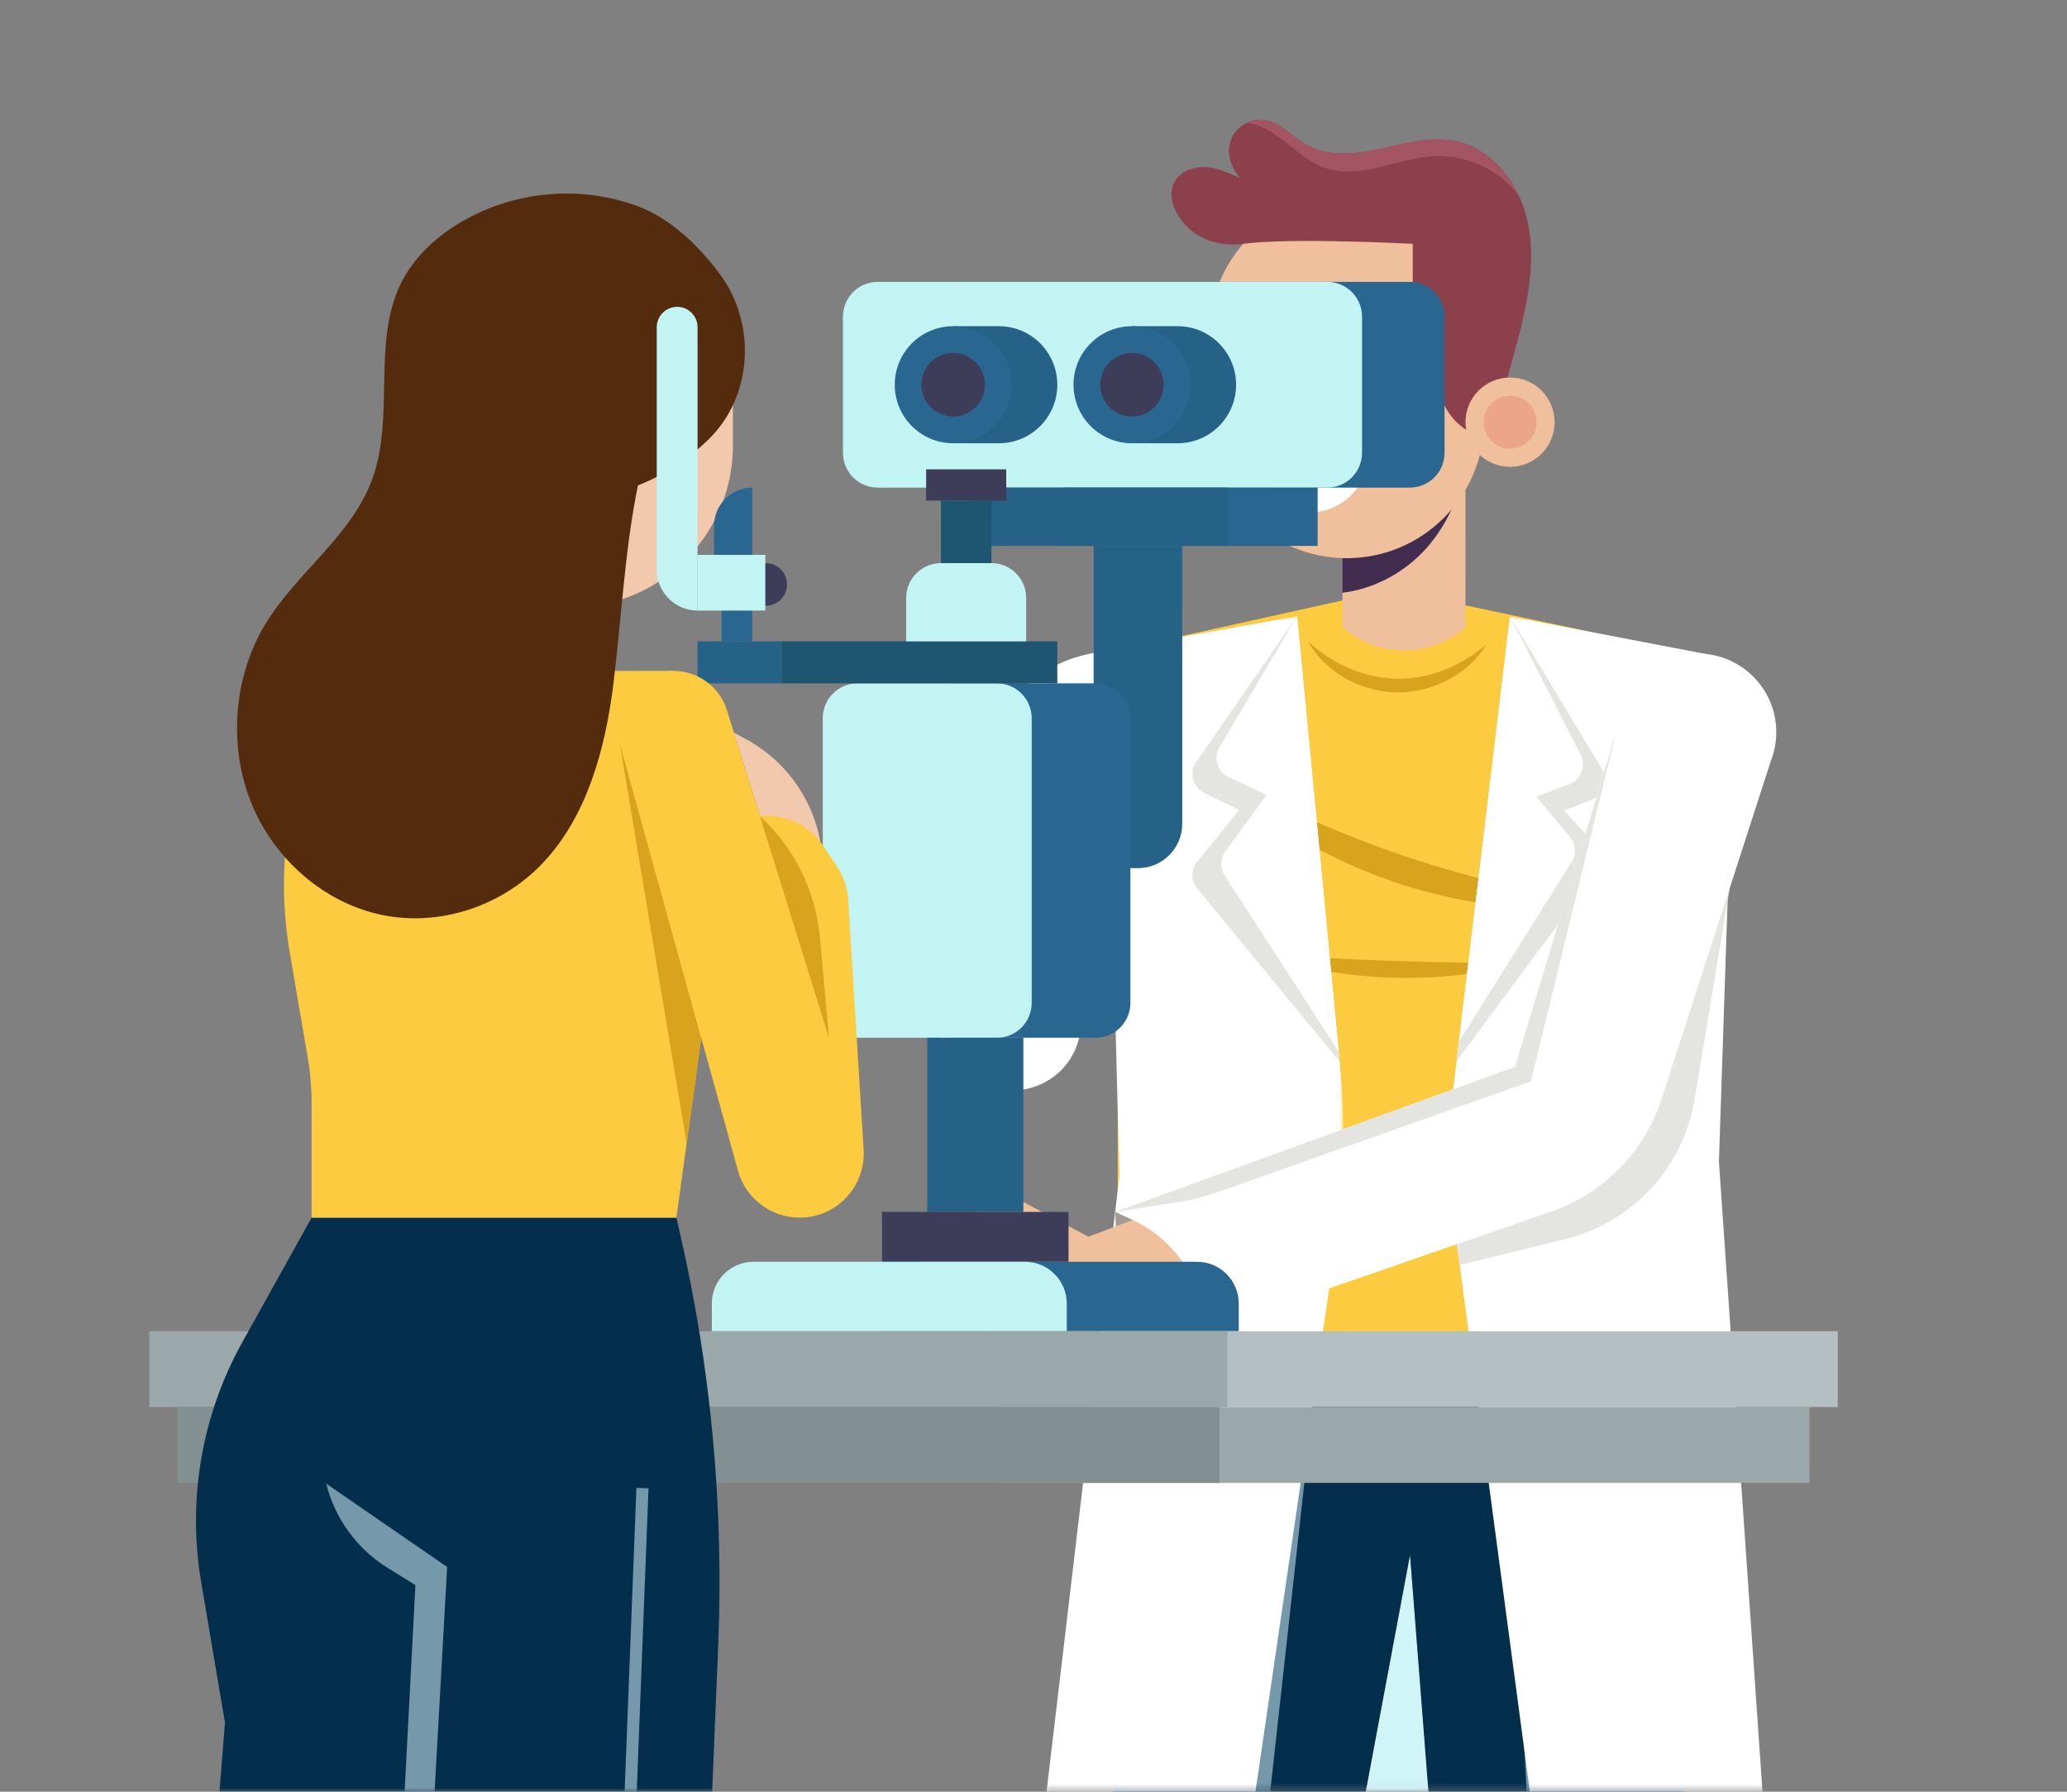 <?xml version="1.0" encoding="UTF-8"?>
<svg width="270px" height="234px" viewBox="0 0 270 234" version="1.1" xmlns="http://www.w3.org/2000/svg" xmlns:xlink="http://www.w3.org/1999/xlink">
    <rect x="0" y="0" width="270" height="234" fill="#808080" stroke="none"/>
    <title>90CBF338-8D19-4C29-9A20-522F3D4F7A68</title>
    <defs>
        <polygon id="path-1" points="0 0 12.13 0 12.13 30.946 0 30.946"></polygon>
        <polygon id="path-3" points="0 0 81.746 0 81.746 53.655 0 53.655"></polygon>
        <polygon id="path-5" points="0 0 28.304 0 28.304 53.655 0 53.655"></polygon>
        <polygon id="path-7" points="0 0 26.315 0 26.315 53.655 0 53.655"></polygon>
        <polygon id="path-9" points="0 0 41.039 0 41.039 153.524 0 153.524"></polygon>
        <polygon id="path-11" points="0 0 42.336 0 42.336 153.486 0 153.486"></polygon>
        <polygon id="path-13" points="0 234 270 234 270 0 0 0"></polygon>
    </defs>
    <g id="Page-1" stroke="none" stroke-width="1" fill="none" fill-rule="evenodd">
        <g id="Home" transform="translate(-185, -2022)">
            <g id="Group-129" transform="translate(185, 2022)">
                <polygon id="Fill-1" fill="#FCCB3F" points="219 180 146 180 146 84.923 181.734 77 214.538 83.957 219 87.204"></polygon>
                <g id="Group-128">
                    <path d="M194.169,84.143 C192.757,85.366 191.005,86.536 188.984,87.362 C186.969,88.193 184.697,88.678 182.43,88.643 C180.163,88.603 177.908,88.043 175.922,87.147 C173.929,86.254 172.216,85.027 170.845,83.759 C171.746,85.392 173.266,87.078 175.295,88.323 C177.312,89.576 179.828,90.379 182.401,90.422 C184.974,90.464 187.515,89.744 189.571,88.559 C191.64,87.381 193.215,85.746 194.169,84.143" id="Fill-2" fill="#D8A31D"></path>
                    <path d="M209.56,118.177 C205.8,117.495 201.537,116.709 197.07,115.661 C192.602,114.619 187.932,113.318 183.343,111.767 C178.757,110.207 174.258,108.4 170.078,106.509 C165.893,104.624 162.03,102.654 158.629,100.909 C161.309,103.63 164.769,106.43 168.797,108.918 C172.819,111.412 177.403,113.589 182.179,115.213 C186.957,116.829 191.919,117.887 196.626,118.353 C201.335,118.827 205.781,118.708 209.56,118.177" id="Fill-4" fill="#D8A31D"></path>
                    <path d="M198.056,125.902 C193.468,125.713 187.586,125.698 181.708,125.488 C175.829,125.297 169.96,124.913 165.37,124.79 C169.686,126.347 175.632,127.48 181.634,127.673 C187.635,127.889 193.644,127.162 198.056,125.902" id="Fill-6" fill="#D8A31D"></path>
                    <path d="M186.324,71.577 C183.52,74.738 179.511,76.903 175.36,77.403 L175.36,81.908 C179.943,85.982 186.844,85.982 191.427,81.908 L191.427,60.663 C190.686,64.692 189.029,68.527 186.324,71.577" id="Fill-8" fill="#F0BF9C"></path>
                    <path d="M186.324,71.577 C189.029,68.527 190.686,64.692 191.427,60.663 L191.427,60.478 L175.36,60.478 L175.36,77.403 C179.511,76.903 183.52,74.738 186.324,71.577" id="Fill-10" fill="#422C4F"></path>
                    <path d="M163.76,55.139 C163.76,58.359 161.154,60.97 157.939,60.97 C154.724,60.97 152.118,58.359 152.118,55.139 C152.118,51.919 154.724,49.308 157.939,49.308 C161.154,49.308 163.76,51.919 163.76,55.139" id="Fill-12" fill="#EBA588"></path>
                    <path d="M161.393,55.139 C161.393,57.05 159.846,58.599 157.939,58.599 C156.031,58.599 154.484,57.05 154.484,55.139 C154.484,53.228 156.031,51.679 157.939,51.679 C159.846,51.679 161.393,53.228 161.393,55.139" id="Fill-14" fill="#E78882"></path>
                    <path d="M175.904,25.715 L175.904,25.715 C165.982,25.715 157.939,33.772 157.939,43.71 L157.939,54.906 C157.939,64.845 165.982,72.901 175.904,72.901 L175.904,72.901 C185.825,72.901 193.868,64.845 193.868,54.906 L193.868,43.71 C193.868,33.772 185.825,25.715 175.904,25.715" id="Fill-16" fill="#F0BF9C"></path>
                    <path d="M195.281,57.983 L192.444,56.65 C189.667,55.347 187.894,52.552 187.894,49.481 L187.894,46.656 C187.894,45.134 187.291,43.674 186.216,42.598 L186.216,42.598 C185.141,41.522 184.538,40.062 184.538,38.539 L184.538,31.842 C184.538,31.842 168.633,31.009 162.402,31.842 C160.649,32.077 158.992,31.879 157.367,31.181 C155.742,30.482 154.38,29.19 153.595,27.602 C153.067,26.533 152.802,25.258 153.228,24.144 C153.818,22.601 155.598,21.786 157.247,21.818 C158.896,21.849 160.449,22.551 161.943,23.251 C160.756,21.74 160.141,19.984 160.776,18.274 C161.412,16.564 163.313,15.426 165.118,15.672 C167.256,15.965 168.772,17.85 170.653,18.909 C173.546,20.538 177.127,20.125 180.37,19.418 C183.613,18.712 186.95,17.756 190.195,18.449 C194.925,19.459 198.356,23.898 199.47,28.611 C200.583,33.325 199.777,38.273 198.629,42.979 C197.481,47.684 195.548,53.146 195.281,57.983" id="Fill-18" fill="#8C404C"></path>
                    <path d="M168.579,19.089 C169.947,20.187 171.345,21.312 172.999,21.897 C175.286,22.708 177.814,22.399 180.177,21.848 C182.541,21.298 184.874,20.514 187.297,20.395 C190.909,20.217 194.571,21.611 197.154,24.146 C197.622,24.606 198.039,25.111 198.431,25.636 C196.811,22.147 193.906,19.242 190.196,18.449 C186.95,17.755 183.613,18.712 180.37,19.418 C177.127,20.125 173.546,20.538 170.653,18.909 C168.772,17.849 167.256,15.965 165.117,15.673 C164.357,15.569 163.584,15.722 162.891,16.049 C163.316,16.1 163.735,16.192 164.135,16.325 C165.799,16.878 167.211,17.99 168.579,19.089" id="Fill-20" fill="#A35564"></path>
                    <path d="M203.069,55.139 C203.069,58.359 200.463,60.97 197.248,60.97 C194.033,60.97 191.427,58.359 191.427,55.139 C191.427,51.919 194.033,49.308 197.248,49.308 C200.463,49.308 203.069,51.919 203.069,55.139" id="Fill-22" fill="#F0BF9C"></path>
                    <path d="M200.703,55.139 C200.703,57.05 199.156,58.599 197.248,58.599 C195.341,58.599 193.794,57.05 193.794,55.139 C193.794,53.228 195.341,51.679 197.248,51.679 C199.156,51.679 200.703,53.228 200.703,55.139" id="Fill-24" fill="#EBA588"></path>
                    <path d="M177.466,40.559 C175.337,40.544 173.443,41.553 172.235,43.119 L182.661,43.191 C181.474,41.608 179.595,40.574 177.466,40.559" id="Fill-26" fill="#8C404C"></path>
                    <path d="M180.537,47.968 C180.537,48.823 179.846,49.515 178.993,49.515 C178.139,49.515 177.448,48.823 177.448,47.968 C177.448,47.114 178.139,46.421 178.993,46.421 C179.846,46.421 180.537,47.114 180.537,47.968" id="Fill-28" fill="#422C4F"></path>
                    <path d="M162.493,40.559 C160.64,40.544 158.991,41.553 157.939,43.119 L167.017,43.191 C165.983,41.608 164.347,40.574 162.493,40.559" id="Fill-30" fill="#8C404C"></path>
                    <path d="M165.367,47.968 C165.367,48.823 164.765,49.515 164.022,49.515 C163.28,49.515 162.678,48.823 162.678,47.968 C162.678,47.114 163.28,46.421 164.022,46.421 C164.765,46.421 165.367,47.114 165.367,47.968" id="Fill-32" fill="#422C4F"></path>
                    <path d="M172.235,56.121 L166.71,56.121 C167.134,56.843 167.609,57.61 168.344,58.01 C169.051,58.395 169.932,58.442 170.676,58.134 C171.42,57.826 172.006,56.893 172.235,56.121" id="Fill-34" fill="#EBA588"></path>
                    <path d="M179.224,60.478 C174.394,61.632 169.375,61.989 164.43,61.527 C165.142,62.802 166.083,64.304 167.208,65.232 C168.334,66.16 169.726,66.803 171.183,66.877 C172.948,66.968 174.685,66.215 176.047,65.086 C177.408,63.956 178.35,62.017 179.224,60.478" id="Fill-36" fill="#FFFFFF"></path>
                    <g id="Group-40" transform="translate(175.672, 203.054)">
                        <mask id="mask-2" fill="white">
                            <use xlink:href="#path-1"></use>
                        </mask>
                        <g id="Clip-39"></g>
                        <polygon id="Fill-38" fill="#D1F4F6" mask="url(#mask-2)" points="8.513 0 0 45.462 12.13 45.462"></polygon>
                    </g>
                    <g id="Group-43" transform="translate(142.788, 180.345)">
                        <mask id="mask-4" fill="white">
                            <use xlink:href="#path-3"></use>
                        </mask>
                        <g id="Clip-42"></g>
                        <path d="M74.863,93.642 L80.046,0 L41.397,0 L6.964,0 L0.293,82.93 C-0.013,86.733 -0.079,90.551 0.094,94.363 L3.399,167.143 L32.76,167.143 L28.712,90.449 L41.397,22.709 L52.597,167.143 L81.746,167.143 L74.863,93.642 Z" id="Fill-41" fill="#042F4C" mask="url(#mask-4)"></path>
                    </g>
                    <polygon id="Fill-44" fill="#422C4F" points="149.752 180.345 222.834 180.345 222.455 187.178 149.202 187.178"></polygon>
                    <g id="Group-48" transform="translate(143.548, 180.345)">
                        <mask id="mask-6" fill="white">
                            <use xlink:href="#path-5"></use>
                        </mask>
                        <g id="Clip-47"></g>
                        <polygon id="Fill-46" fill="#7599AA" mask="url(#mask-6)" points="28.304 0 19.776 77.122 0 77.122 6.203 0"></polygon>
                    </g>
                    <g id="Group-51" transform="translate(196.519, 180.345)">
                        <mask id="mask-8" fill="white">
                            <use xlink:href="#path-7"></use>
                        </mask>
                        <g id="Clip-50"></g>
                        <polygon id="Fill-49" fill="#7599AA" mask="url(#mask-8)" points="0 0 4.168 77.122 22.046 77.122 26.315 0"></polygon>
                    </g>
                    <g id="Group-54" transform="translate(134.43, 80.476)">
                        <mask id="mask-10" fill="white">
                            <use xlink:href="#path-9"></use>
                        </mask>
                        <g id="Clip-53"></g>
                        <path d="M34.998,0 L40.561,58.159 C41.353,66.228 41.159,74.364 39.984,82.386 L26.743,172.748 L0,172.748 L11.8,73.036 L9.984,4.487 L34.998,0 Z" id="Fill-52" fill="#FFFFFF" mask="url(#mask-10)"></path>
                    </g>
                    <path d="M169.428,80.476 L156.264,99.515 C155.288,100.889 155.778,102.812 157.293,103.549 L161.871,105.778 L156.357,112.568 C155.538,113.577 155.543,115.023 156.369,116.025 L174.991,138.635 L169.428,80.476 Z" id="Fill-55" fill="#E4E4E0"></path>
                    <path d="M169.428,80.476 L159.307,97.576 C158.464,98.962 159.007,100.774 160.473,101.465 L165.443,103.808 L160.041,111.231 C159.376,112.145 159.343,113.375 159.958,114.323 L174.862,137.324 L169.428,80.476 Z" id="Fill-57" fill="#FFFFFF"></path>
                    <g id="Group-61" transform="translate(189.217, 80.514)">
                        <mask id="mask-12" fill="white">
                            <use xlink:href="#path-11"></use>
                        </mask>
                        <g id="Clip-60"></g>
                        <path d="M8.027,0 L0.407,63.35 C-0.162,68.045 -0.134,72.794 0.491,77.483 L13.186,172.71 L42.336,172.71 L35.316,71.18 L37.355,9.909 L33.848,4.946 L8.027,0 Z" id="Fill-59" fill="#FFFFFF" mask="url(#mask-12)"></path>
                    </g>
                    <path d="M190.264,138.595 L197.245,80.514 L209.311,100.521 C210.142,101.963 209.501,103.806 207.956,104.42 L204.306,105.87 L208.443,110.346 C209.333,111.309 209.412,112.772 208.63,113.826 L190.264,138.595 Z" id="Fill-62" fill="#E4E4E0"></path>
                    <path d="M190.573,136.052 L197.245,80.514 L206.503,98.651 C207.199,100.089 206.517,101.815 205.027,102.387 L200.692,104.052 L205.088,109.352 C205.839,110.258 205.925,111.546 205.3,112.544 L190.573,136.052 Z" id="Fill-64" fill="#FFFFFF"></path>
                    <path d="M225.936,109.555 L210.386,148.195 L189.975,160.001 L190.671,165.213 L204.462,161.825 C213.232,159.67 219.877,152.491 221.359,143.569 L225.936,116.022 L225.936,109.555 Z" id="Fill-66" fill="#E4E4E0"></path>
                    <polygon id="Fill-68" fill="#A59B95" points="145.666 158.274 146.073 167.213 157.462 173.856 160.975 161.151"></polygon>
                    <path d="M152.653,157.534 L142.182,161.519 L134.075,157.194 C132.295,156.244 130.132,156.39 128.495,157.568 L121.532,162.582 L118.652,168.294 C117.867,169.85 118.744,171.731 120.439,172.127 L126.981,173.655 C129.289,174.194 131.717,173.638 133.562,172.148 L134.882,171.084 C139.921,173.298 144.695,170.641 144.695,170.641 L159.991,166.921 C160.079,158.066 152.653,157.534 152.653,157.534" id="Fill-70" fill="#F0BF9C"></path>
                    <path d="M212.192,92.03 L197.892,139.338 L145.667,158.274 L148.015,159.361 C152.79,161.572 156.163,166.006 157.024,171.203 L157.463,173.856 L202.603,158.239 C209.471,155.863 214.826,150.394 217.064,143.469 L231.337,99.313 C233.021,94.94 231.532,89.979 227.719,87.263 C222.236,83.357 214.547,85.718 212.192,92.03" id="Fill-72" fill="#FFFFFF"></path>
                    <path d="M211.114,95.596 L197.892,139.338 L145.666,158.274 L153.669,157.026 C155.61,156.723 157.52,156.241 159.373,155.586 L199.97,141.224 L211.114,95.596 Z" id="Fill-74" fill="#E4E4E0"></path>
                    <path d="M144.414,84.963 L142.236,85.406 C135.127,86.85 129.659,92.562 128.518,99.738 L122.741,136.052 L125.228,139.101 C130.066,145.033 139.617,142.615 141.06,135.092 L145.174,113.662 L144.414,84.963 Z" id="Fill-76" fill="#FFFFFF"></path>
                    <path d="M184.154,63.681 L125.425,63.681 C122.918,63.681 120.886,61.646 120.886,59.135 L120.886,41.357 C120.886,38.846 122.918,36.811 125.425,36.811 L184.154,36.811 C186.661,36.811 188.693,38.846 188.693,41.357 L188.693,59.135 C188.693,61.646 186.661,63.681 184.154,63.681" id="Fill-78" fill="#296791"></path>
                    <path d="M173.378,63.681 L114.649,63.681 C112.142,63.681 110.11,61.646 110.11,59.135 L110.11,41.357 C110.11,38.846 112.142,36.811 114.649,36.811 L173.378,36.811 C175.885,36.811 177.917,38.846 177.917,41.357 L177.917,59.135 C177.917,61.646 175.885,63.681 173.378,63.681" id="Fill-80" fill="#C1F4F3"></path>
                    <path d="M130.481,42.603 L124.505,42.603 L124.505,45.502 C123.472,46.806 122.85,48.452 122.85,50.246 C122.85,52.04 123.472,53.686 124.505,54.99 L124.505,57.889 L130.481,57.889 C134.695,57.889 138.111,54.467 138.111,50.246 C138.111,46.025 134.695,42.603 130.481,42.603" id="Fill-82" fill="#266287"></path>
                    <path d="M132.135,50.246 C132.135,54.467 128.719,57.889 124.505,57.889 C120.291,57.889 116.875,54.467 116.875,50.246 C116.875,46.025 120.291,42.603 124.505,42.603 C128.719,42.603 132.135,46.025 132.135,50.246" id="Fill-84" fill="#296791"></path>
                    <path d="M128.648,50.246 C128.648,52.538 126.793,54.396 124.505,54.396 C122.217,54.396 120.362,52.538 120.362,50.246 C120.362,47.954 122.217,46.096 124.505,46.096 C126.793,46.096 128.648,47.954 128.648,50.246" id="Fill-86" fill="#3D3C59"></path>
                    <path d="M153.834,42.603 L147.858,42.603 L147.858,45.502 C146.825,46.806 146.204,48.452 146.204,50.246 C146.204,52.04 146.825,53.686 147.858,54.99 L147.858,57.889 L153.834,57.889 C158.048,57.889 161.464,54.467 161.464,50.246 C161.464,46.025 158.048,42.603 153.834,42.603" id="Fill-88" fill="#266287"></path>
                    <path d="M155.489,50.246 C155.489,54.467 152.073,57.889 147.858,57.889 C143.644,57.889 140.228,54.467 140.228,50.246 C140.228,46.025 143.644,42.603 147.858,42.603 C152.073,42.603 155.489,46.025 155.489,50.246" id="Fill-90" fill="#296791"></path>
                    <path d="M152.001,50.246 C152.001,52.538 150.147,54.396 147.858,54.396 C145.57,54.396 143.716,52.538 143.716,50.246 C143.716,47.954 145.57,46.096 147.858,46.096 C150.147,46.096 152.001,47.954 152.001,50.246" id="Fill-92" fill="#3D3C59"></path>
                    <mask id="mask-14" fill="white">
                        <use xlink:href="#path-13"></use>
                    </mask>
                    <g id="Clip-95"></g>
                    <polygon id="Fill-94" fill="#296791" mask="url(#mask-14)" points="138.862 71.294 172.116 71.294 172.116 63.681 138.862 63.681"></polygon>
                    <polygon id="Fill-96" fill="#266287" mask="url(#mask-14)" points="127.089 71.294 160.342 71.294 160.342 63.681 127.089 63.681"></polygon>
                    <path d="M148.644,113.379 L142.858,113.379 L142.858,71.294 L154.43,71.294 L154.43,107.583 C154.43,110.784 151.84,113.379 148.644,113.379" id="Fill-97" fill="#266287" mask="url(#mask-14)"></path>
                    <path d="M124.901,135.529 C122.394,135.529 120.362,133.494 120.362,130.983 L120.362,93.793 C120.362,91.282 122.394,89.247 124.901,89.247 L143.117,89.247 C145.624,89.247 147.655,91.282 147.655,93.793 L147.655,130.983 C147.655,133.494 145.624,135.529 143.117,135.529 L124.901,135.529 Z" id="Fill-98" fill="#296791" mask="url(#mask-14)"></path>
                    <path d="M130.225,135.529 L112.009,135.529 C109.502,135.529 107.471,133.494 107.471,130.983 L107.471,93.793 C107.471,91.282 109.502,89.247 112.009,89.247 L130.225,89.247 C132.732,89.247 134.764,91.282 134.764,93.793 L134.764,130.983 C134.764,133.494 132.732,135.529 130.225,135.529" id="Fill-99" fill="#C1F4F3" mask="url(#mask-14)"></path>
                    <polygon id="Fill-100" fill="#1E5672" mask="url(#mask-14)" points="102.075 89.247 138.111 89.247 138.111 83.759 102.075 83.759"></polygon>
                    <polygon id="Fill-101" fill="#266287" mask="url(#mask-14)" points="91.119 89.247 102.074 89.247 102.074 83.759 91.119 83.759"></polygon>
                    <path d="M129.508,73.544 L122.905,73.544 C120.398,73.544 118.367,75.579 118.367,78.09 L118.367,83.759 L134.046,83.759 L134.046,78.09 C134.046,75.579 132.015,73.544 129.508,73.544" id="Fill-102" fill="#C1F4F3" mask="url(#mask-14)"></path>
                    <polygon id="Fill-103" fill="#1E5672" mask="url(#mask-14)" points="122.905 73.543 129.508 73.543 129.508 65.379 122.905 65.379"></polygon>
                    <polygon id="Fill-104" fill="#3D3C59" mask="url(#mask-14)" points="120.977 65.379 131.436 65.379 131.436 61.297 120.977 61.297"></polygon>
                    <polygon id="Fill-105" fill="#266287" mask="url(#mask-14)" points="121.117 158.274 133.674 158.274 133.674 135.529 121.117 135.529"></polygon>
                    <polygon id="Fill-106" fill="#3D3C59" mask="url(#mask-14)" points="115.217 164.791 139.573 164.791 139.573 158.274 115.217 158.274"></polygon>
                    <path d="M161.811,173.856 L115.446,173.856 L115.446,164.79 L156.365,164.79 C159.372,164.79 161.811,167.233 161.811,170.246 L161.811,173.856 Z" id="Fill-107" fill="#296791" mask="url(#mask-14)"></path>
                    <path d="M139.345,173.856 L92.98,173.856 L92.98,170.246 C92.98,167.233 95.418,164.79 98.426,164.79 L133.899,164.79 C136.907,164.79 139.345,167.233 139.345,170.246 L139.345,173.856 Z" id="Fill-108" fill="#C1F4F3" mask="url(#mask-14)"></path>
                    <polygon id="Fill-109" fill="#296791" mask="url(#mask-14)" points="94.252 83.759 98.267 83.759 98.267 79.738 94.252 79.738"></polygon>
                    <polygon id="Fill-110" fill="#B4BFC1" mask="url(#mask-14)" points="130.489 183.761 240.056 183.761 240.056 173.856 130.489 173.856"></polygon>
                    <polygon id="Fill-111" fill="#9BA8AA" mask="url(#mask-14)" points="19.509 183.761 160.317 183.761 160.317 173.856 19.509 173.856"></polygon>
                    <polygon id="Fill-112" fill="#9BA8AA" mask="url(#mask-14)" points="130.465 193.667 236.372 193.667 236.372 183.761 130.465 183.761"></polygon>
                    <polygon id="Fill-113" fill="#839091" mask="url(#mask-14)" points="23.193 193.667 159.297 193.667 159.297 183.761 23.193 183.761"></polygon>
                    <path d="M88.352,159.025 L88.829,161.098 C92.881,178.71 94.557,196.787 93.816,214.845 L88.352,347.825 C76.886,349.739 65.154,349.33 53.848,346.623 L46.76,344.925 L47.254,341.102 C38.488,342.304 29.577,341.895 20.958,339.891 L20.206,339.717 L29.386,224.978 L26.274,206.602 C24.455,195.863 26.35,184.822 31.645,175.307 L40.705,159.025 L88.352,159.025 Z" id="Fill-114" fill="#042F4C" mask="url(#mask-14)"></path>
                    <path d="M46.76,344.925 L47.254,341.102 L54.263,207.016 L50.618,204.753 C46.625,202.273 43.754,198.332 42.614,193.766 L58.408,204.643 L50.512,345.823 L46.76,344.925 Z" id="Fill-115" fill="#7599AA" mask="url(#mask-14)"></path>
                    <path d="M80.2,330.195 L81.78,330.487 L81.78,293.217 C81.78,290.616 82.346,288.119 83.418,285.999 C83.967,284.911 84.144,283.553 83.904,282.272 C83.655,280.948 83.083,279.754 82.531,278.601 C82.249,278.013 81.966,277.423 81.73,276.818 C81.374,275.905 80.677,273.622 81.875,272.137 C82.532,271.323 83.635,270.907 84.804,270.467 C86.324,269.895 87.897,269.303 88.699,267.741 C90.024,265.161 87.985,262.281 85.834,260.599 L85.321,260.198 C83.617,258.882 81.855,257.521 81.716,255.66 C81.628,254.485 82.265,253.199 83.419,252.221 C84.551,251.287 85.184,250.013 85.22,248.671 C85.255,247.387 84.75,246.197 83.8,245.324 C83.126,244.703 82.787,243.888 82.821,243.039 L84.712,194.381 L83.132,194.319 L81.241,242.977 C81.192,244.291 81.716,245.553 82.682,246.441 C83.341,247.048 83.663,247.809 83.641,248.629 C83.617,249.513 83.194,250.356 82.483,250.944 C80.86,252.317 80.015,254.099 80.14,255.778 C80.333,258.343 82.471,259.994 84.356,261.451 L84.863,261.844 C86.537,263.156 88.179,265.297 87.296,267.018 C86.771,268.038 85.546,268.498 84.249,268.986 C82.933,269.481 81.574,269.992 80.647,271.142 C79.437,272.64 79.295,274.92 80.259,277.393 C80.509,278.036 80.808,278.66 81.107,279.284 C81.639,280.395 82.141,281.444 82.352,282.566 C82.526,283.496 82.398,284.513 82.008,285.285 C80.825,287.624 80.2,290.368 80.2,293.217 L80.2,330.195 Z" id="Fill-116" fill="#7599AA" mask="url(#mask-14)"></path>
                    <path d="M87.971,87.617 L52.451,87.617 C47.297,87.617 42.694,90.85 40.938,95.703 L40.219,97.687 C37.131,106.219 36.311,115.408 37.841,124.352 L40.183,138.041 C40.531,140.073 40.706,142.131 40.706,144.192 L40.706,159.025 L88.353,159.025 L91.601,135.548 L87.971,87.617 Z" id="Fill-117" fill="#FCCB3F" mask="url(#mask-14)"></path>
                    <polygon id="Fill-118" fill="#D8A31D" mask="url(#mask-14)" points="80.917 96.906 89.693 149.336 91.601 135.548"></polygon>
                    <path d="M107.47,113.374 L107.47,113.374 C107.47,106.313 103.589,99.825 97.372,96.495 L95.869,95.69 L101.126,112.567 L107.47,113.374 Z" id="Fill-119" fill="#F2C9AD" mask="url(#mask-14)"></path>
                    <path d="M99.266,106.596 L94.958,92.765 C94.004,89.703 91.174,87.618 87.971,87.618 C83.133,87.618 79.626,92.235 80.917,96.906 L96.394,152.881 C97.397,156.512 100.696,159.025 104.458,159.025 C109.283,159.025 113.108,154.949 112.81,150.125 L110.79,117.501 C110.694,115.94 110.184,114.434 109.314,113.137 L107.502,110.436 C105.682,107.723 102.51,106.244 99.266,106.596" id="Fill-120" fill="#FCCB3F" mask="url(#mask-14)"></path>
                    <path d="M99.266,106.596 L108.285,135.548 L107.106,122.468 C106.557,116.383 103.761,110.724 99.266,106.596" id="Fill-121" fill="#D8A31D" mask="url(#mask-14)"></path>
                    <path d="M53.451,58.168 L53.451,52.777 C53.451,41.081 62.917,31.598 74.594,31.598 C86.272,31.598 95.737,41.081 95.737,52.777 L95.737,58.168 C95.737,69.186 87.336,78.232 76.602,79.245 L74.594,87.617 L56.847,87.617 L59.704,73.199 C55.844,69.362 53.451,64.046 53.451,58.168" id="Fill-122" fill="#F2C9AD" mask="url(#mask-14)"></path>
                    <path d="M92.546,57.394 C89.872,59.998 86.736,62.065 83.33,63.394 C81.599,71.793 81.165,80.947 80.103,89.471 C79.041,97.995 76.594,106.759 70.827,112.789 C65.415,118.45 57.309,121.037 49.857,119.484 C42.406,117.93 35.821,112.279 32.822,104.865 C29.824,97.452 30.496,88.486 34.562,81.671 C38.708,74.722 46.035,70.003 48.727,62.288 C51.519,54.286 48.649,44.762 52.299,37.159 C54.018,33.581 57.032,30.854 60.35,28.929 C67.28,24.908 75.821,24.161 83.276,26.925 C87.357,28.438 90.999,31.75 93.964,35.707 C98.867,42.25 98.349,51.743 92.546,57.394" id="Fill-123" fill="#542B0C" mask="url(#mask-14)"></path>
                    <path d="M102.805,76.328 C102.805,77.866 101.561,79.112 100.026,79.112 C98.49,79.112 97.245,77.866 97.245,76.328 C97.245,74.79 98.49,73.544 100.026,73.544 C101.561,73.544 102.805,74.79 102.805,76.328" id="Fill-124" fill="#3D3C59" mask="url(#mask-14)"></path>
                    <path d="M91.119,79.738 L91.119,79.738 C88.174,79.738 85.786,77.346 85.786,74.396 L85.786,42.743 C85.786,41.268 86.98,40.073 88.452,40.073 C89.925,40.073 91.119,41.268 91.119,42.743 L91.119,79.738 Z" id="Fill-125" fill="#C1F4F3" mask="url(#mask-14)"></path>
                    <polygon id="Fill-126" fill="#C1F4F3" mask="url(#mask-14)" points="91.119 79.738 99.969 79.738 99.969 72.464 91.119 72.464"></polygon>
                    <path d="M98.267,63.681 L98.267,63.681 L98.267,72.464 L93.274,72.464 L93.274,68.682 C93.274,65.92 95.51,63.681 98.267,63.681" id="Fill-127" fill="#296791" mask="url(#mask-14)"></path>
                </g>
            </g>
        </g>
    </g>
</svg>